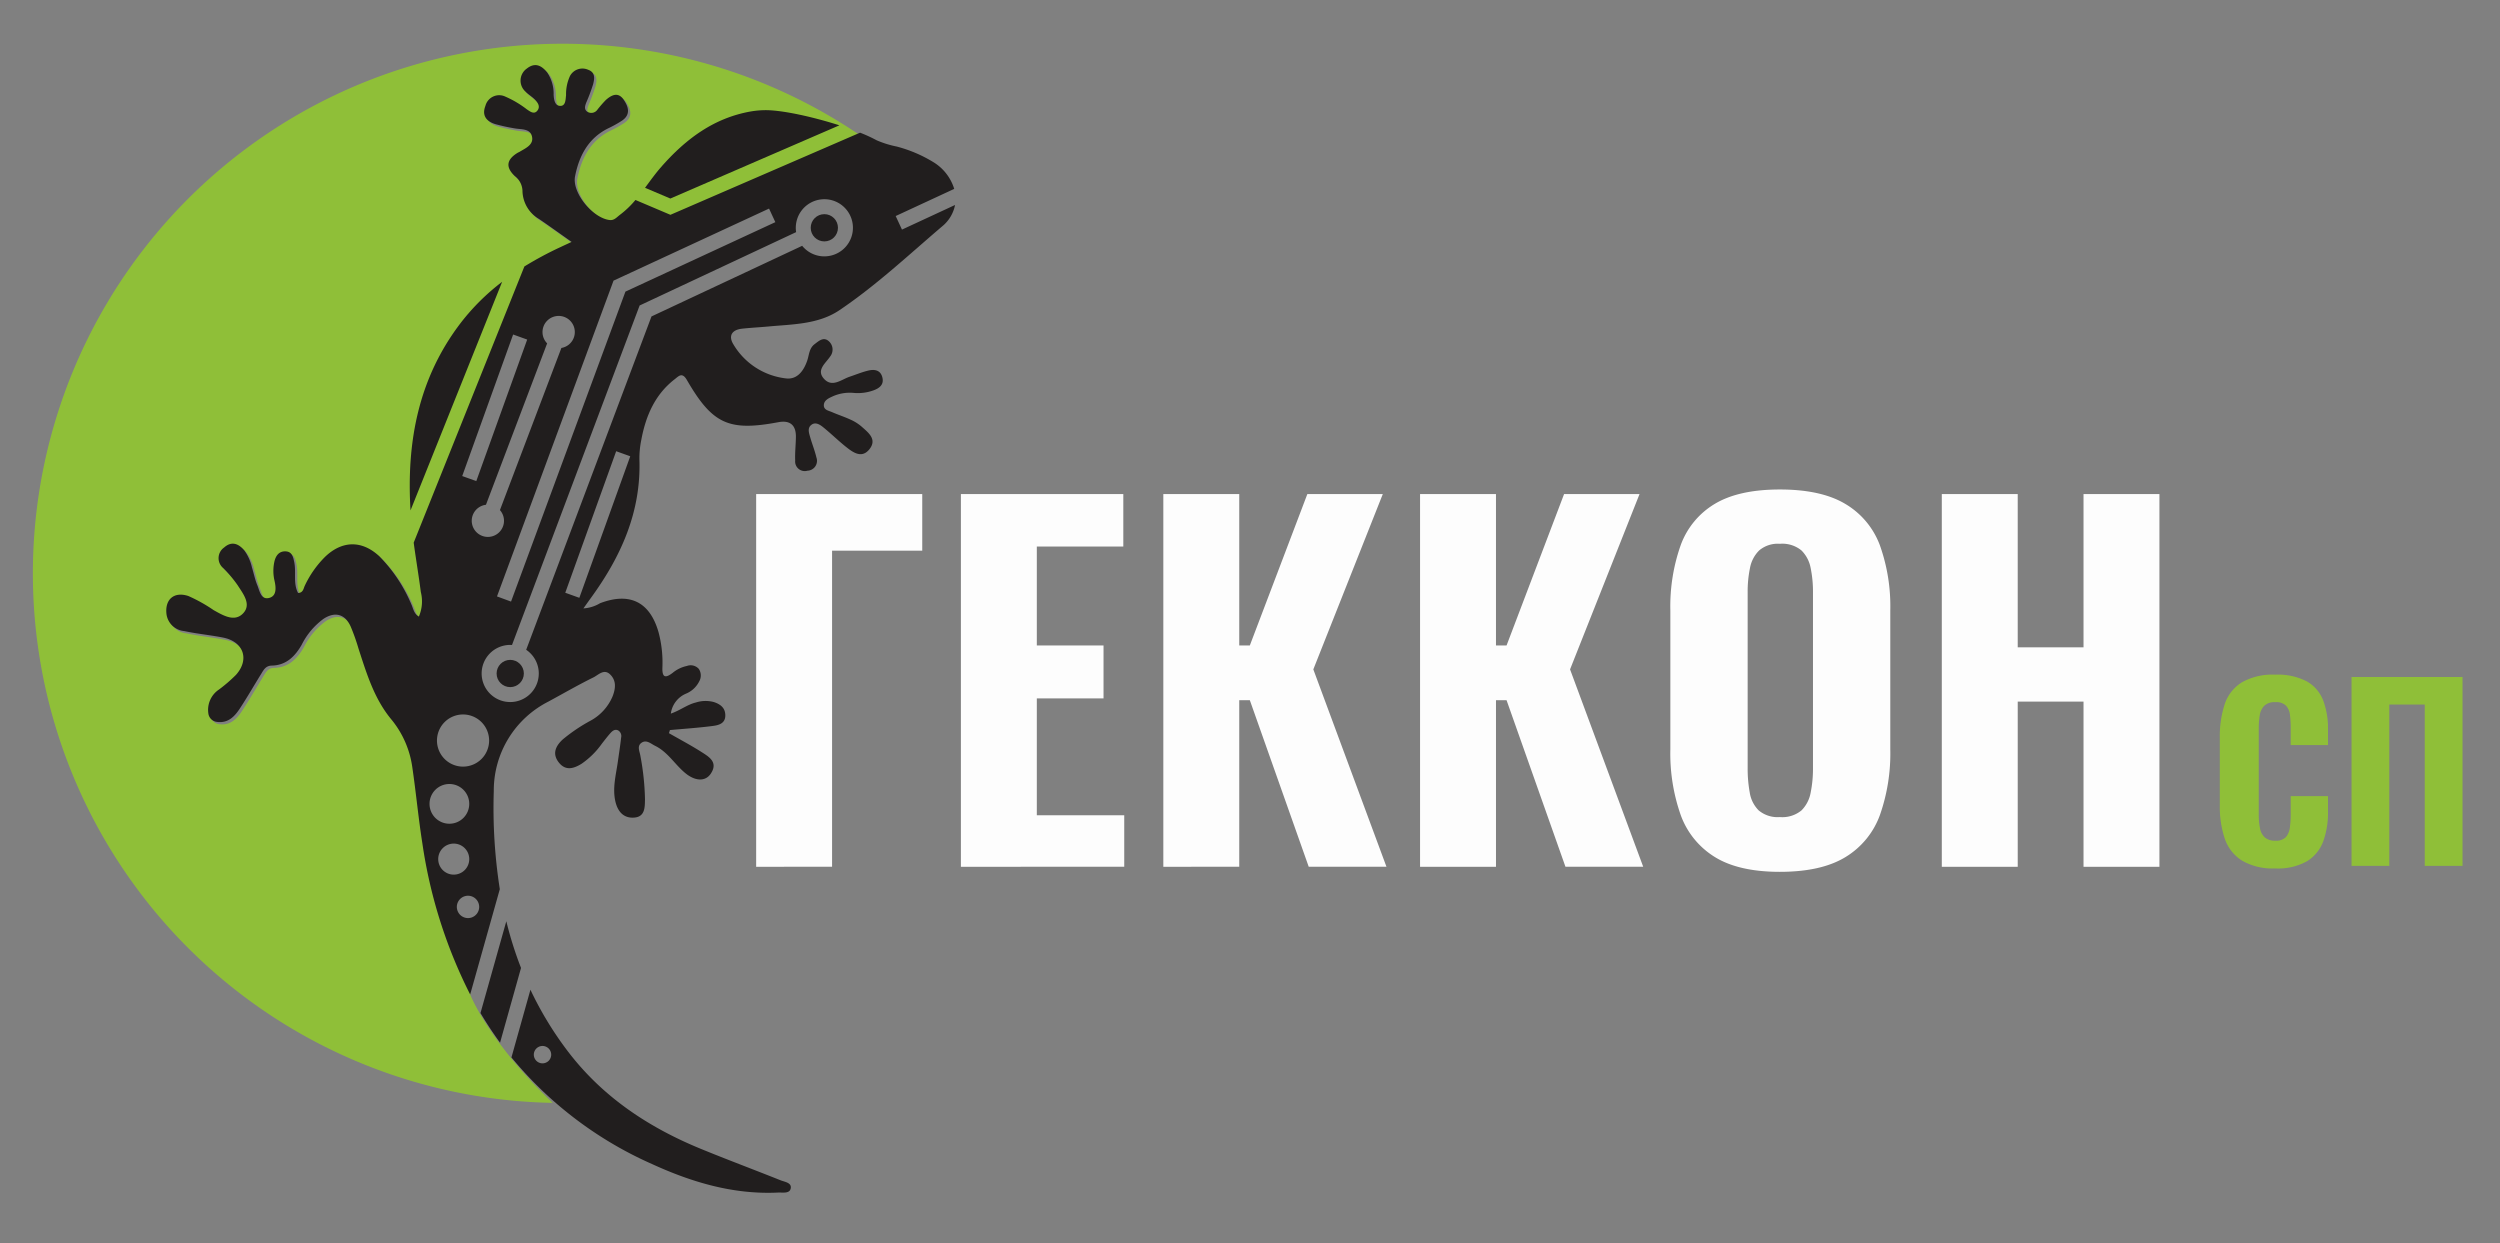 <?xml version="1.0" encoding="UTF-8"?> <svg xmlns="http://www.w3.org/2000/svg" id="Слой_1" data-name="Слой 1" viewBox="0 0 382.394 190.141"><rect x="0" y="0" width="382.394" height="190.141" fill="#808080" stroke="none"/> <defs> <style> .cls-1 { fill: #fdfdfd; } .cls-2 { fill: #8fbf38; } .cls-3 { fill: #211e1e; } </style> </defs> <g> <g> <path class="cls-1" d="M115.66,132.579V75.575h25.405v8.656h-13.793v48.347Z"></path> <path class="cls-1" d="M146.977,132.579V75.575h24.843v8.022H158.589V98.728H168.793v8.094H158.589v17.875H171.96v7.881Z"></path> <path class="cls-1" d="M177.94,132.579V75.575H189.553V98.728h1.618l8.797-23.153h11.541l-10.626,26.812,11.188,30.191H200.179l-9.007-25.476H189.553v25.476Z"></path> <path class="cls-1" d="M217.209,132.579V75.575h11.612V98.728H230.44l8.797-23.153h11.542l-10.627,26.812,11.19,30.191H239.448L230.44,107.103h-1.618v25.476Z"></path> <path class="cls-1" d="M272.243,133.354q-6.265,0-9.924-2.253a12.526,12.526,0,0,1-5.243-6.439,28.387,28.387,0,0,1-1.583-10.029V93.381a28.098,28.098,0,0,1,1.583-9.994,12.192,12.192,0,0,1,5.243-6.333q3.66-2.182,9.924-2.183,6.333,0,10.028,2.218a12.327,12.327,0,0,1,5.278,6.333,27.772,27.772,0,0,1,1.585,9.959v21.253a28.351,28.351,0,0,1-1.585,10.029,12.476,12.476,0,0,1-5.278,6.439Q278.576,133.353,272.243,133.354Zm0-8.376a4.611,4.611,0,0,0,3.307-1.02,5.13,5.13,0,0,0,1.408-2.744,18.515,18.515,0,0,0,.352-3.694V90.565a17.992,17.992,0,0,0-.352-3.659,5.112,5.112,0,0,0-1.408-2.709,4.618,4.618,0,0,0-3.307-1.02,4.4,4.4,0,0,0-3.168,1.02,5.1,5.1,0,0,0-1.406,2.709,17.886,17.886,0,0,0-.352,3.659v26.954a20.373,20.373,0,0,0,.317,3.694,4.928,4.928,0,0,0,1.371,2.744A4.503,4.503,0,0,0,272.243,124.978Z"></path> <path class="cls-1" d="M297.013,132.579V75.575h11.612V99.011H318.69V75.575h11.611v57.004H318.69V107.315H308.626v25.264Z"></path> </g> <g> <path class="cls-2" d="M71.914,152.116l.065-.231A75.389,75.389,0,0,1,64.954,129.35c-.619-3.916-.98-7.872-1.561-11.794a14.691,14.691,0,0,0-3.266-7.264c-2.567-3.136-3.713-6.968-4.944-10.744a31.098,31.098,0,0,0-1.215-3.411c-.862-1.869-2.39-2.271-4.129-1.132a10.998,10.998,0,0,0-3.346,3.973c-1.018,1.778-2.37,3.135-4.567,3.18-.94.019-1.251.665-1.633,1.281-1.098,1.771-2.133,3.583-3.28,5.321-.794,1.204-1.79,2.232-3.446,2.015a1.484,1.484,0,0,1-1.348-1.304,3.731,3.731,0,0,1,1.644-3.662,23.44,23.44,0,0,0,2.586-2.236c2.105-2.356,1.162-5.075-1.964-5.696-1.973-.392-3.991-.571-5.955-.998a3,3,0,0,1-2.716-2.593c-.268-2.272,1.176-3.49,3.341-2.772a23.659,23.659,0,0,1,3.864,2.157c1.406.78,3.139,1.854,4.455.558,1.411-1.39.082-3.022-.767-4.352a19.023,19.023,0,0,0-2.196-2.618,1.982,1.982,0,0,1,.121-3.165c1.151-1.023,2.227-.601,3.122.488a7.152,7.152,0,0,1,1.135,2.564c.276.899.459,1.835.813,2.701.359.878.555,2.307,1.847,1.952,1.119-.307,1.033-1.534.797-2.594a6.553,6.553,0,0,1-.015-3.003c.204-.823.66-1.525,1.633-1.519,1.069.007,1.229.86,1.395,1.671.319,1.552-.2,3.222.586,4.704.808-.047.822-.72,1.042-1.157a15.545,15.545,0,0,1,3.126-4.419c2.621-2.479,5.619-2.495,8.255-.048a23.253,23.253,0,0,1,4.89,7.335c.304.637.371,1.435,1.159,1.894a5.857,5.857,0,0,0,.299-3.761c-.321-2.52-.752-5.03-1.089-7.548L80.562,41.111a53.336,53.336,0,0,1,5.535-2.97l1.688-.788c-1.774-1.25-3.363-2.398-4.982-3.503A5.088,5.088,0,0,1,80.27,29.521a2.95,2.95,0,0,0-1.158-2.225c-1.451-1.365-1.29-2.511.377-3.547.114-.071.242-.118.357-.187.916-.552,2.159-1.065,1.883-2.317-.281-1.278-1.676-1.062-2.696-1.264a27.721,27.721,0,0,1-2.941-.651c-1.341-.421-2.058-1.309-1.495-2.768a2.178,2.178,0,0,1,3.064-1.427,15.262,15.262,0,0,1,3.284,1.949c.491.324,1.1.825,1.602.193.516-.65.039-1.279-.451-1.763-.428-.423-.972-.732-1.383-1.168a2.25,2.25,0,0,1,.235-3.516c1.26-.988,2.254-.449,3.108.614a5.803,5.803,0,0,1,.98,3.43c.052.73.171,1.702,1.065,1.676.788-.023.757-1.001.837-1.639a6.622,6.622,0,0,1,.597-2.93,2.159,2.159,0,0,1,2.788-.953c1.131.407.965,1.385.752,2.214a27.973,27.973,0,0,1-1.058,2.824c-.195.519-.363,1.087.249,1.423a1.128,1.128,0,0,0,1.448-.336,17.389,17.389,0,0,1,1.319-1.516c.878-.772,1.89-1.272,2.735-.009.714,1.066,1.089,2.251-.267,3.174a17.409,17.409,0,0,1-2.11,1.177c-3.059,1.507-4.461,4.216-5.079,7.344-.497,2.518,2.738,6.418,5.31,6.688.699.074,1.087-.452,1.559-.801A14.308,14.308,0,0,0,97.55,30.941l5.348,2.269,28.756-12.454A81.008,81.008,0,1,0,84.536,168.693C74.746,159.356,71.914,152.116,71.914,152.116Z"></path> <g> <path class="cls-3" d="M119.382,180.529c-4.055-1.623-8.149-3.149-12.19-4.806-7.973-3.27-14.989-7.921-20.273-14.833a52.425,52.425,0,0,1-5.785-9.502L78.229,161.744a58.589,58.589,0,0,0,21.487,16.298c6.091,2.791,12.461,4.697,19.29,4.369.696-.033,1.773.209,1.94-.637C121.121,180.895,120.016,180.783,119.382,180.529ZM82.981,162.647a1.329,1.329,0,1,1,1.329-1.329A1.329,1.329,0,0,1,82.981,162.647Z"></path> <path class="cls-3" d="M102.536,30.368,128.393,19.169c-4.115-1.319-8.93-2.376-11.486-2.316a13.638,13.638,0,0,0-2.003.184c-5.729.99-10.05,4.257-13.777,8.507-.883,1.007-1.664,2.103-2.465,3.181Z"></path> <path class="cls-3" d="M76.486,159.488l3.208-11.436a56.663,56.663,0,0,1-2.249-7.14l-3.952,14.043Q74.883,157.297,76.486,159.488Z"></path> <path class="cls-3" d="M137.964,35.119l-.962-2.075,8.953-4.152a7.301,7.301,0,0,0-3.082-4.026,20.861,20.861,0,0,0-5.723-2.454,15.11,15.11,0,0,1-3.063-.956,22.699,22.699,0,0,0-2.532-1.163l-29.01,12.564-5.348-2.269a14.312,14.312,0,0,1-2.369,2.268c-.472.349-.86.874-1.559.801-2.573-.271-5.807-4.17-5.31-6.688.618-3.129,2.019-5.837,5.078-7.344a17.417,17.417,0,0,0,2.11-1.177c1.356-.922.981-2.107.267-3.174-.845-1.263-1.857-.763-2.735.009a17.373,17.373,0,0,0-1.319,1.516,1.128,1.128,0,0,1-1.448.336c-.612-.336-.444-.904-.249-1.423a27.926,27.926,0,0,0,1.058-2.824c.212-.829.379-1.807-.752-2.214a2.159,2.159,0,0,0-2.788.953,6.624,6.624,0,0,0-.597,2.931c-.08.638-.049,1.616-.837,1.639-.894.026-1.013-.946-1.065-1.676a5.803,5.803,0,0,0-.98-3.43c-.853-1.062-1.847-1.601-3.108-.613a2.25,2.25,0,0,0-.235,3.516c.411.436.955.745,1.383,1.168.49.484.967,1.113.451,1.763-.502.632-1.111.131-1.602-.193a15.262,15.262,0,0,0-3.284-1.949,2.178,2.178,0,0,0-3.064,1.427c-.563,1.459.154,2.347,1.495,2.768a27.716,27.716,0,0,0,2.941.651c1.02.202,2.415-.015,2.696,1.264.275,1.252-.967,1.765-1.883,2.317-.115.069-.243.117-.357.187-1.666,1.036-1.828,2.183-.377,3.547a2.95,2.95,0,0,1,1.158,2.225,5.088,5.088,0,0,0,2.533,4.329c1.619,1.105,3.209,2.253,4.982,3.503l-1.688.788a53.354,53.354,0,0,0-5.535,2.97L63.278,83.003c.337,2.518.768,5.028,1.089,7.548a5.858,5.858,0,0,1-.299,3.761c-.789-.459-.856-1.257-1.159-1.894a23.251,23.251,0,0,0-4.89-7.335c-2.635-2.447-5.634-2.431-8.255.048A15.546,15.546,0,0,0,46.638,89.55c-.22.437-.234,1.11-1.042,1.158-.786-1.482-.268-3.153-.586-4.704-.166-.811-.326-1.664-1.395-1.67-.973-.006-1.429.696-1.633,1.519a6.556,6.556,0,0,0,.015,3.003c.236,1.061.321,2.288-.797,2.594-1.292.354-1.487-1.074-1.847-1.952-.355-.866-.537-1.802-.813-2.701a7.153,7.153,0,0,0-1.135-2.564c-.895-1.09-1.971-1.512-3.122-.489a1.982,1.982,0,0,0-.121,3.165,19.031,19.031,0,0,1,2.196,2.618c.849,1.33,2.178,2.962.767,4.352-1.316,1.296-3.049.222-4.455-.558a23.667,23.667,0,0,0-3.864-2.158c-2.165-.718-3.609.5-3.341,2.772A3,3,0,0,0,28.18,96.527c1.965.426,3.982.605,5.955.998,3.126.622,4.069,3.34,1.964,5.696a23.427,23.427,0,0,1-2.586,2.236,3.731,3.731,0,0,0-1.644,3.662,1.483,1.483,0,0,0,1.348,1.304c1.655.216,2.651-.811,3.446-2.015,1.147-1.738,2.182-3.55,3.28-5.321.382-.616.693-1.262,1.633-1.281,2.196-.045,3.548-1.402,4.567-3.18a11.001,11.001,0,0,1,3.346-3.973c1.738-1.139,3.267-.737,4.129,1.132a31.062,31.062,0,0,1,1.215,3.411c1.23,3.776,2.377,7.608,4.944,10.744a14.69,14.69,0,0,1,3.266,7.264c.582,3.922.942,7.878,1.561,11.794a74.943,74.943,0,0,0,7.312,23.118l4.534-16.112a80.372,80.372,0,0,1-.922-15.024A15.238,15.238,0,0,1,83.85,107.329c2.306-1.246,4.576-2.562,6.925-3.718.748-.368,1.6-1.359,2.535-.465,1.005.961.854,2.182.385,3.382a7.568,7.568,0,0,1-3.311,3.675,25.839,25.839,0,0,0-4.339,2.927c-1.104,1.036-1.607,2.219-.534,3.541,1.04,1.282,2.28.871,3.437.158a12.496,12.496,0,0,0,3.135-3.107c.415-.528.822-1.064,1.267-1.565.315-.355.703-.695,1.22-.425a.997.997,0,0,1,.441,1.058c-.143,1.266-.338,2.527-.518,3.789-.284,1.99-.83,3.962-.368,5.998.356,1.569,1.279,2.627,2.93,2.475,1.642-.151,1.575-1.641,1.6-2.818a39.455,39.455,0,0,0-.7-6.606c-.102-.69-.587-1.533.212-2.044.736-.47,1.39.177,2.032.491,1.937.946,3.016,2.845,4.611,4.167,1.54,1.277,3.094,1.317,3.904.102,1.171-1.759-.257-2.58-1.434-3.33-1.609-1.026-3.303-1.919-4.96-2.869l.148-.476c2.194-.201,4.396-.344,6.58-.632.906-.119,1.929-.381,1.893-1.677-.031-1.131-.797-1.654-1.736-1.971a4.888,4.888,0,0,0-2.774.065c-1.297.312-2.348,1.183-3.822,1.698a3.866,3.866,0,0,1,2.318-3.052,3.917,3.917,0,0,0,2.019-1.869,1.819,1.819,0,0,0-.053-1.912,1.672,1.672,0,0,0-1.836-.453,5.031,5.031,0,0,0-2.16,1.046c-1.112.857-1.62.744-1.578-.776a18.008,18.008,0,0,0-.58-5.396c-1.316-4.675-4.412-6.205-8.954-4.473a5.575,5.575,0,0,1-2.549.792c.498-.694.843-1.181,1.193-1.664,4.569-6.295,7.642-13.106,7.375-21.1a14.061,14.061,0,0,1,.287-3.008c.681-3.663,2.085-6.954,5.139-9.306.589-.454,1.112-1.103,1.836.146,3.918,6.764,6.42,7.87,13.988,6.452,1.776-.333,2.708.433,2.686,2.25-.015,1.207-.161,2.417-.11,3.62a1.468,1.468,0,0,0,1.879,1.548,1.512,1.512,0,0,0,1.361-2.042c-.24-1.041-.651-2.042-.945-3.073-.183-.641-.456-1.396.165-1.886.642-.507,1.323-.047,1.832.362,1.201.969,2.304,2.06,3.512,3.02,1.074.853,2.383,1.771,3.53.362,1.258-1.546-.155-2.569-1.19-3.502a6.846,6.846,0,0,0-1.703-1.062c-.91-.423-1.874-.73-2.795-1.134-.526-.231-1.301-.324-1.263-1.097.033-.662.643-.991,1.196-1.245a6.392,6.392,0,0,1,3.333-.605,6.997,6.997,0,0,0,2.982-.357c.953-.329,1.749-.878,1.426-2.063-.296-1.086-1.21-1.211-2.114-.998-.973.228-1.907.621-2.86.939-1.282.427-2.652,1.68-3.895.373-1.297-1.365.176-2.383.896-3.457a1.707,1.707,0,0,0-.252-2.381c-.791-.661-1.506.022-2.142.504-.829.629-.816,1.657-1.12,2.529-.556,1.596-1.562,2.936-3.316,2.688a10.764,10.764,0,0,1-7.984-5.224c-.79-1.307-.181-2.203,1.326-2.371,1.335-.149,2.68-.211,4.018-.336,3.745-.35,7.657-.316,10.893-2.496,5.623-3.788,10.582-8.452,15.727-12.835a5.583,5.583,0,0,0,1.954-3.256ZM93.845,42.927l23.787-11.023.962,2.076-22.93,10.626L78.167,92.018,76.02,91.226Zm-8.396,5.397a2.467,2.467,0,0,1,.42,4.899l-9.4,24.798a2.467,2.467,0,1,1-2.139-.812L83.689,52.522a2.468,2.468,0,0,1,1.761-4.198Zm-6.963,2.841,2.152.774-7.786,21.649L70.7,72.815ZM65.699,122.957a3.038,3.038,0,1,1,3.038,3.038A3.038,3.038,0,0,1,65.699,122.957Zm1.329,8.451a2.374,2.374,0,1,1,2.374,2.374A2.374,2.374,0,0,1,67.029,131.407Zm4.558,9.02a1.709,1.709,0,1,1,1.709-1.709A1.709,1.709,0,0,1,71.586,140.428Zm-.76-23.168a3.988,3.988,0,1,1,3.988-3.988A3.988,3.988,0,0,1,70.827,117.259ZM88.615,91.44l-2.153-.774,7.786-21.649,2.152.774Zm37.474-52.226a4.365,4.365,0,0,1-3.39-1.615L99.65,48.403,80.483,99.39a4.37,4.37,0,1,1-2.44-.746c.092,0,.181.008.271.014L97.836,46.726l23.937-11.22a4.37,4.37,0,1,1,4.316,3.707Z"></path> <circle class="cls-3" cx="78.043" cy="103.016" r="2.084"></circle> <circle class="cls-3" cx="126.089" cy="34.841" r="2.084"></circle> <path class="cls-3" d="M76.805,43.106a33.81,33.81,0,0,0-6.33,6.281c-6.537,8.54-8.307,18.338-7.684,28.682Z"></path> </g> </g> <g> <path class="cls-2" d="M347.989,132.833a9.266,9.266,0,0,1-5.082-1.213,6.394,6.394,0,0,1-2.621-3.371,15.287,15.287,0,0,1-.749-5.01V112.861a15.792,15.792,0,0,1,.749-5.154,6.23,6.23,0,0,1,2.621-3.335,9.491,9.491,0,0,1,5.082-1.177,9.655,9.655,0,0,1,4.868,1.034,5.683,5.683,0,0,1,2.497,2.925,12.126,12.126,0,0,1,.731,4.387v2.425H350.38v-2.71a15.668,15.668,0,0,0-.107-1.872,2.59,2.59,0,0,0-.589-1.426,2.112,2.112,0,0,0-1.658-.553,2.253,2.253,0,0,0-1.712.571,2.719,2.719,0,0,0-.678,1.48,13.059,13.059,0,0,0-.142,2.015v13.124a10.103,10.103,0,0,0,.196,2.122,2.464,2.464,0,0,0,.749,1.39,2.346,2.346,0,0,0,1.588.482,2.06,2.06,0,0,0,1.623-.553,2.764,2.764,0,0,0,.605-1.48,14.66,14.66,0,0,0,.126-1.961v-2.817h5.706v2.389a12.958,12.958,0,0,1-.713,4.476,6.034,6.034,0,0,1-2.461,3.067A9.09,9.09,0,0,1,347.989,132.833Z"></path> <path class="cls-2" d="M359.686,132.44V103.553h16.976V132.44h-5.778V107.761h-5.421V132.44Z"></path> </g> </g> </svg> 